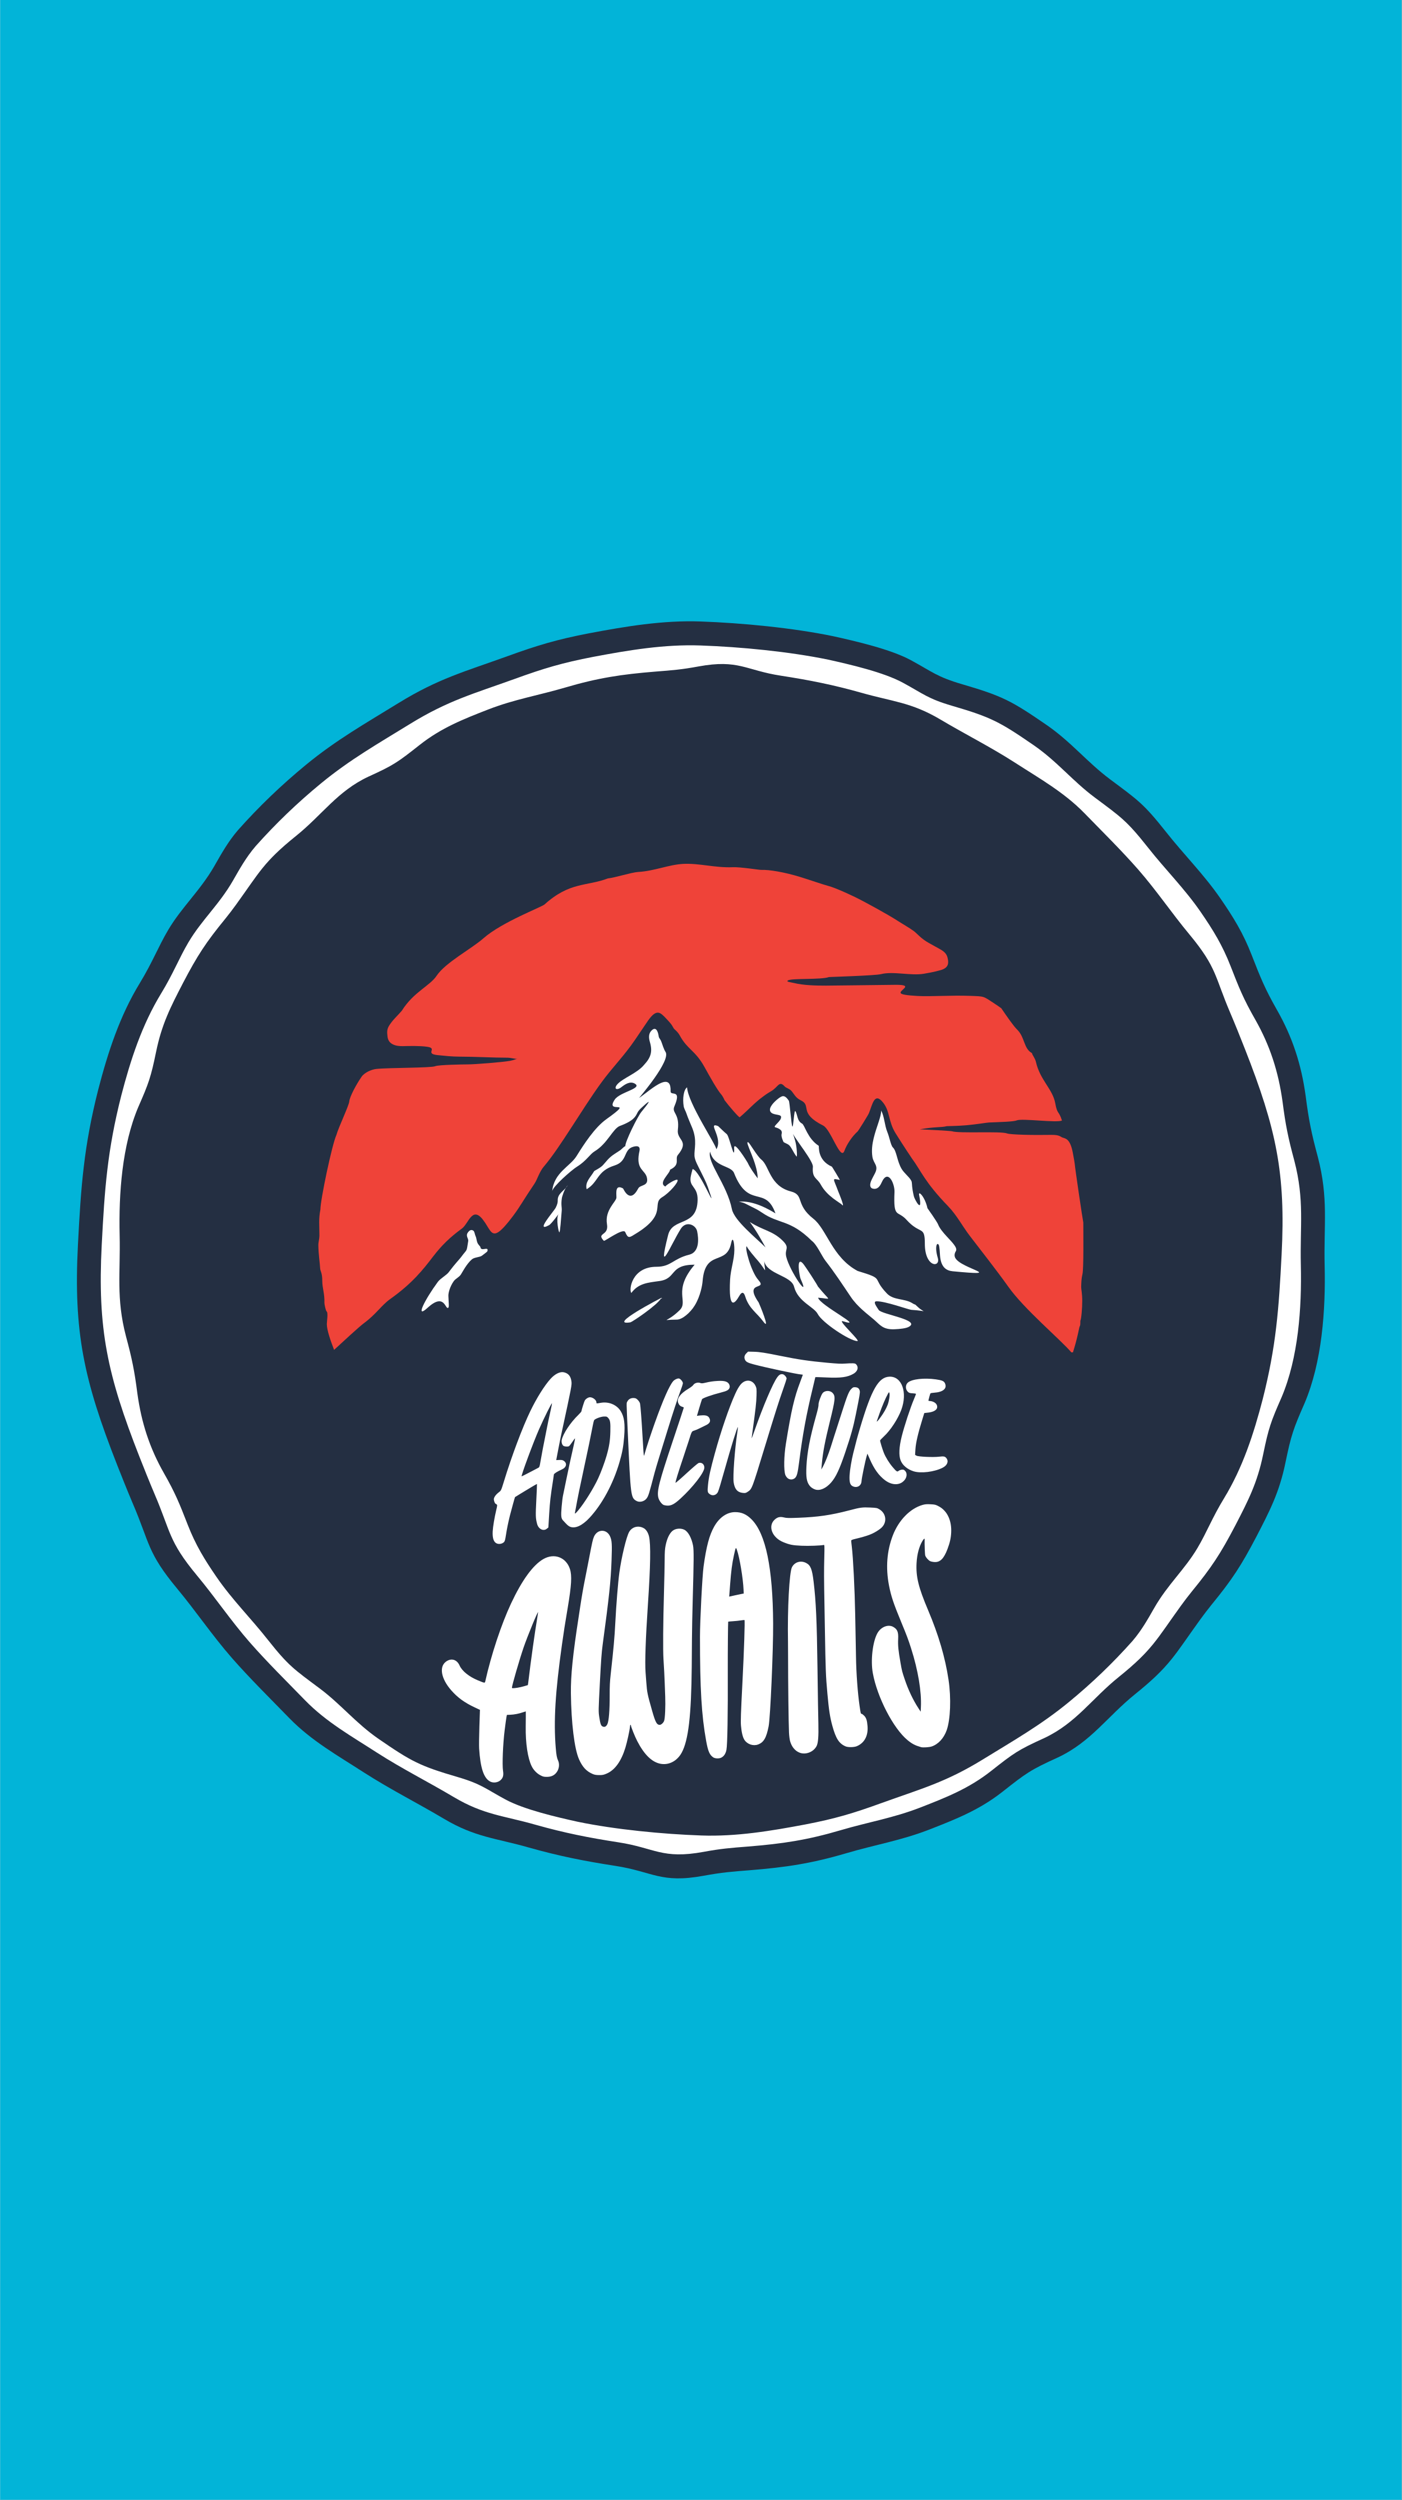 <svg xmlns="http://www.w3.org/2000/svg" xmlns:xlink="http://www.w3.org/1999/xlink" width="3137" zoomAndPan="magnify" viewBox="0 0 2352.75 4195.5" height="5593" preserveAspectRatio="xMidYMid meet" version="1.0"><rect x="0" y="0" width="2352.75" height="4195.5" fill="#333333" stroke="none"/><defs><clipPath id="971a118d42"><path d="M 0.016 0 L 2352.484 0 L 2352.484 4195 L 0.016 4195 Z M 0.016 0 " clip-rule="nonzero"/></clipPath><clipPath id="df86f5c65e"><path d="M 128.938 1042.621 L 2223.676 1042.621 L 2223.676 3152.082 L 128.938 3152.082 Z M 128.938 1042.621 " clip-rule="nonzero"/></clipPath><clipPath id="f11ac20408"><path d="M 741 2268 L 1597 2268 L 1597 2992 L 741 2992 Z M 741 2268 " clip-rule="nonzero"/></clipPath><clipPath id="00a15f424d"><path d="M 764.164 2242.543 L 1626.191 2286.516 L 1588.215 3030.957 L 726.191 2986.984 Z M 764.164 2242.543 " clip-rule="nonzero"/></clipPath><clipPath id="ef4054e7a0"><path d="M 764.164 2242.543 L 1626.191 2286.516 L 1588.215 3030.957 L 726.191 2986.984 Z M 764.164 2242.543 " clip-rule="nonzero"/></clipPath></defs><g clip-path="url(#971a118d42)"><path fill="#ffffff" d="M 0.016 0 L 2352.484 0 L 2352.484 4195 L 0.016 4195 Z M 0.016 0 " fill-opacity="1" fill-rule="nonzero"/><path fill="#02b4d8" d="M 0.016 0 L 2352.484 0 L 2352.484 4195 L 0.016 4195 Z M 0.016 0 " fill-opacity="1" fill-rule="nonzero"/></g><g clip-path="url(#df86f5c65e)"><path fill="#242f42" d="M 399.168 1393.102 C 382.375 1412.691 371.297 1432.848 359.68 1453.086 C 335.43 1495.246 305.145 1521.609 281.996 1560.688 C 265.594 1588.406 255.422 1615.371 234.469 1649.707 C 200.715 1704.996 180.949 1765.777 164.719 1828.266 C 140.34 1924.312 135.664 1990.828 130.617 2088.578 C 123.055 2235.387 140.273 2315.441 196.727 2459.102 C 205.156 2480.508 213.648 2501.719 222.613 2522.883 C 251.391 2589.832 246.625 2605.051 297 2665.684 C 329.07 2704.285 355.305 2743.582 388.949 2782.164 C 419.43 2816.887 453.031 2849.93 485.344 2883.148 C 522.438 2921.277 566.559 2945.914 610.855 2974.539 C 655.258 3003.055 699.875 3025.301 745.031 3052.156 C 797.582 3083.367 831.641 3084.359 887.938 3100.48 C 937.664 3114.535 981.207 3123.199 1032.16 3131.023 C 1096.137 3140.855 1108.422 3161.008 1180.93 3147.664 C 1211.172 3142.105 1227.855 3140.789 1258.098 3138.441 C 1318.816 3133.547 1361.711 3127.145 1420.359 3109.859 C 1468.535 3095.633 1511.32 3088.777 1558.824 3070.457 C 1604.414 3052.695 1643.793 3037.176 1682.613 3006.59 C 1722.641 2975.055 1729.43 2970.055 1775.578 2949.082 C 1830.996 2922.98 1858.176 2880.668 1905.359 2842.668 C 1964.18 2795.289 1971.188 2777.293 2013.844 2718.363 C 2020.051 2709.785 2026.238 2701.656 2032.875 2693.422 C 2067.559 2651.09 2083.055 2627.379 2108.488 2578.773 C 2131.488 2534.5 2147.266 2503.68 2157.418 2454.125 C 2166.793 2408.449 2170.805 2397.113 2189.363 2354.93 C 2218.848 2285.504 2224.863 2198.551 2223.117 2123.734 C 2221.5 2054.977 2229.754 2011.09 2211.801 1941.879 C 2200.895 1901.465 2196.52 1880.039 2191.172 1838.523 C 2183.996 1786.559 2169.297 1740.711 2143.301 1695.102 C 2122.887 1659.297 2115.367 1640.438 2100.559 1602.418 C 2086.375 1565.988 2070.207 1539.586 2048.203 1507.664 C 2020.395 1467.27 1986.406 1433.621 1956.293 1395.32 C 1918.98 1348.246 1909.582 1342.555 1863.113 1307.852 C 1824.336 1278.902 1798.234 1245.449 1756.676 1216.719 C 1697.809 1176.262 1682.828 1168.113 1614.805 1148.238 C 1572.148 1135.758 1564.41 1127.266 1528.672 1107.867 C 1494.875 1089.547 1436.461 1076.074 1398.203 1067.605 C 1330.176 1053.551 1245.293 1045.383 1175.691 1042.902 C 1112.559 1040.641 1049.945 1051.113 988.082 1062.797 C 934.539 1073.145 902.25 1082.734 851.23 1101.273 C 779.691 1127.074 735.375 1138.711 668.535 1179.859 C 613.117 1213.98 563.844 1241.852 513.191 1283.539 C 472.043 1317.422 434.602 1353.289 399.168 1393.102 " fill-opacity="1" fill-rule="evenodd"/></g><path fill="#ffffff" d="M 1105.402 1739.203 C 1105.793 1742.09 1108.121 1743.793 1109.477 1747.176 C 1111.719 1752.824 1113.68 1760.367 1116.828 1765.219 C 1126.355 1779.789 1072.75 1841.781 1072.488 1842.492 C 1081.844 1836.262 1097.793 1821.992 1109.734 1817.102 C 1122.172 1811.992 1125.793 1819.105 1125.32 1831.152 C 1124.977 1839.992 1144.719 1826.262 1131.68 1856.609 C 1126.785 1868.055 1140.883 1867.945 1137.52 1896.117 C 1135.43 1913.707 1157.629 1913.75 1137.52 1938.195 C 1132.047 1944.875 1142.52 1954.207 1124.438 1962.852 C 1124.027 1969.449 1104.023 1984.988 1116.441 1991.109 C 1119.695 1986.887 1135.73 1977.422 1137.047 1980.16 C 1138.75 1983.695 1124.047 2001.176 1111.117 2009.066 C 1092.73 2020.297 1121.375 2037.195 1066.605 2070.453 C 1056.324 2076.684 1054.211 2079.289 1049.23 2067.652 C 1046 2059.977 1014.574 2083.449 1013.344 2082.199 C 999.895 2068.188 1022.117 2074.719 1018.582 2054.266 C 1014.488 2030.383 1034.598 2016.242 1034.426 2009.477 C 1034.23 2000.66 1032.375 1987.23 1045.48 1994.277 C 1046.281 1994.711 1056.668 2021.676 1071.004 1994.363 C 1074.559 1987.531 1089.238 1991.109 1085.465 1975.762 C 1082.383 1963.176 1067.426 1962.98 1072.297 1935.414 C 1073.027 1931.359 1077.297 1920.176 1062.445 1924.441 C 1045.742 1929.27 1053.586 1948.754 1031.43 1955.738 C 1001.059 1965.309 1004.961 1983.223 984.461 1995.637 C 981.293 1983.566 990.883 1975.895 996.961 1965.461 C 997.695 1964.188 1007.652 1960.156 1012.438 1954.512 C 1024.637 1940.176 1024.316 1940.996 1040.914 1930.109 C 1042.961 1928.754 1047.441 1923.578 1049.363 1923.344 C 1048.758 1916.402 1069.621 1874.047 1076.562 1865.555 C 1085.488 1854.648 1096.996 1840.012 1079.129 1856.543 C 1075.207 1860.168 1071.715 1863.074 1069.602 1867.387 C 1066.734 1873.164 1063.719 1880.75 1040.438 1889.328 C 1028.305 1893.812 1019.66 1918.945 997.695 1932.117 C 989.938 1936.793 983.922 1948.066 968.684 1957.508 C 958.551 1963.801 927.965 1990.895 926.629 1998.805 C 929.625 1967.551 956.699 1957.355 967.41 1940.133 C 979.871 1920.086 997.91 1892.152 1017.547 1878.098 C 1068.242 1841.844 1013.992 1871.59 1031.602 1845.188 C 1040.156 1832.359 1079.387 1826.41 1065.055 1818.309 C 1057.23 1813.867 1048.867 1819.602 1042.918 1824.215 C 1034.273 1830.938 1028.797 1826.734 1037.117 1818.328 C 1046.473 1808.867 1069.473 1800.566 1080.531 1787.246 C 1092.125 1774.789 1095.359 1765.09 1090.617 1748.688 C 1088.547 1741.551 1088.094 1734.094 1093.809 1728.879 C 1101.867 1721.484 1104.648 1733.684 1105.402 1739.203 " fill-opacity="1" fill-rule="evenodd"/><path fill="#ffffff" d="M 1165.434 1939.832 C 1164.742 1927.824 1170.238 1914.418 1161.855 1893.254 C 1158.191 1884.004 1155.086 1877.883 1151.723 1867.883 C 1150.539 1864.391 1147.996 1860.531 1147.305 1856.352 C 1145.301 1843.98 1147.027 1829.086 1152.996 1824.578 C 1154.441 1851.438 1202.465 1921.875 1202.074 1928.688 C 1214.234 1909.719 1185.672 1881.98 1205.094 1889.695 C 1205.547 1889.891 1216.387 1900.84 1219.492 1903.016 C 1223.91 1906.121 1233.113 1951.969 1232.016 1926.359 C 1231.434 1912.887 1254.195 1950.09 1254.625 1951.02 C 1258.828 1960.094 1265.555 1969.32 1271.523 1977.359 C 1271.523 1951.191 1247.75 1912.543 1255.918 1917.07 C 1258.27 1918.363 1270.492 1940.156 1277.754 1945.977 C 1291.27 1956.84 1291.441 1990.117 1327.309 1999.387 C 1350.414 2005.359 1334.078 2020.879 1365.027 2045.191 C 1387.359 2062.734 1396.52 2109.918 1439.242 2132.766 C 1486.34 2147.059 1461.656 2142.555 1488.301 2170.465 C 1499.766 2182.473 1517.699 2178.504 1531.105 2186.891 C 1538.156 2191.309 1532.574 2185.898 1540.504 2193.355 C 1551.434 2203.66 1558.289 2199.93 1529.426 2198.035 C 1524.77 2197.734 1485.238 2183.203 1470.82 2183.723 C 1464.137 2183.961 1471.703 2193.551 1474.656 2198.27 C 1479.332 2205.688 1546.777 2215.148 1524.855 2226.723 C 1520.48 2229.031 1510.977 2230.281 1500.758 2230.645 C 1481.465 2231.336 1476.723 2223.016 1466.746 2214.48 C 1455.172 2204.566 1439.156 2193.164 1427.602 2176.004 C 1413.312 2154.816 1401.152 2136.109 1385.418 2115.891 C 1378.758 2107.312 1371.062 2088.688 1362.398 2082.285 C 1325.477 2045.859 1307.738 2054.824 1278.637 2034.824 C 1278.402 2034.652 1271.699 2029.953 1263.637 2026.246 C 1253.289 2021.461 1249.883 2018.055 1239.797 2016.609 C 1264.09 2013.871 1291.398 2030.039 1301.379 2036.18 C 1284.133 1988.18 1256.199 2030.125 1231.801 1968.348 C 1226.711 1955.504 1198.109 1958.93 1191.645 1932.59 C 1186.297 1950.719 1219.75 1987.016 1228.285 2029.176 C 1232.145 2048.23 1268.895 2077.438 1284.695 2093.258 C 1275.855 2077.5 1269.672 2066.055 1258.289 2050.602 C 1280.426 2064.762 1295.73 2065.129 1312.434 2080.973 C 1326.727 2094.57 1316.336 2095.434 1319.355 2108.582 C 1325.066 2133.199 1360.719 2184.066 1343.496 2145.914 C 1341.965 2142.531 1335.648 2107.914 1347.008 2119.703 C 1350.586 2123.434 1372.445 2156.996 1373.348 2160.336 L 1372.508 2158.695 C 1393.633 2185.188 1397.016 2179.41 1372.938 2177.645 C 1375.547 2190.254 1453.918 2229.461 1414.582 2217.152 C 1403.805 2213.789 1444.566 2250.453 1438.875 2250.453 C 1426.352 2250.453 1379.859 2219.676 1372.293 2204.996 C 1365.977 2192.773 1339.098 2184.629 1332.547 2159.129 C 1327.719 2140.332 1287.043 2138.48 1282.43 2116.172 C 1284.027 2139.512 1287.711 2133.781 1271.246 2114.855 C 1268.336 2111.535 1254.367 2095.391 1253.312 2091.598 C 1248.805 2090.777 1260.102 2133.91 1272.625 2147.941 C 1288.898 2166.176 1247.383 2148.156 1273.141 2185.684 C 1273.789 2186.633 1294.414 2235.949 1280.75 2217.453 C 1269.91 2202.797 1256.867 2195.812 1250.594 2175.598 C 1248.137 2167.664 1244.734 2167.426 1240.551 2174.777 C 1233.008 2188.074 1222.445 2199.09 1225.184 2147.383 C 1226.086 2130.352 1232.211 2114.016 1232.359 2097.785 C 1232.469 2083.969 1229.492 2073.426 1226.949 2086.102 C 1219.148 2125.051 1183.367 2095.219 1179.035 2150.117 C 1178.582 2155.98 1175.648 2174.625 1165.906 2190.621 C 1158.234 2203.207 1144.676 2214.438 1135.859 2214.438 C 1106.934 2214.438 1118.488 2220.449 1140.602 2198.551 C 1155.992 2183.336 1127.973 2166.477 1165.715 2122.25 C 1122.605 2122.25 1136.098 2145.594 1106.676 2149.688 C 1086.93 2152.426 1071.477 2153.48 1059.473 2169.668 C 1054.902 2164.926 1060.074 2125.762 1101.609 2125.762 C 1126.461 2125.762 1128.875 2112.418 1156.617 2105.48 C 1174.098 2101.102 1172.504 2078.645 1169.895 2066.207 C 1167.59 2055.129 1151.164 2048.188 1142.457 2062.066 C 1125.816 2088.578 1102.449 2146.562 1121.227 2072.348 C 1128.918 2042.023 1169.723 2059.848 1170.672 2013.723 C 1171.168 1989.859 1155.066 1992.77 1159.461 1972.809 C 1160.152 1969.598 1161.078 1965.934 1162.242 1961.773 C 1174.852 1963.562 1206.883 2046.27 1188.172 1992.855 C 1184.293 1981.82 1180.047 1974.535 1175.715 1965.418 C 1172.156 1957.961 1165.887 1947.461 1165.434 1939.832 " fill-opacity="1" fill-rule="evenodd"/><path fill="#ffffff" d="M 1478.75 1863.484 C 1484.398 1874.219 1484.312 1887.992 1489.184 1899.871 C 1490.758 1903.727 1491.984 1908.039 1493.105 1912.047 C 1494.789 1918.082 1496.297 1923.449 1498.496 1925.562 C 1504.875 1931.664 1505.414 1948.883 1513.215 1961.73 C 1518.023 1969.664 1528.777 1977.293 1530.07 1983.523 C 1530.891 1987.488 1529.879 1991.262 1533.629 2007.449 C 1534.879 2012.859 1549.406 2039.348 1542.488 2005.402 C 1540.742 1996.801 1552.426 2008.59 1556.453 2027.43 C 1556.5 2027.559 1572.383 2049.762 1574.324 2054.719 C 1576.996 2061.527 1582.969 2068.469 1588.918 2074.938 C 1598.227 2085.066 1607.52 2094.055 1604.113 2099.574 C 1601.504 2103.797 1601.418 2107.762 1603.25 2111.082 C 1613.359 2129.469 1690.504 2142.102 1598.508 2133.262 C 1587.926 2132.227 1579.152 2126.363 1577.621 2107.527 C 1577.34 2104.012 1576.844 2091.641 1575.465 2089.117 C 1572.469 2083.602 1568.246 2092.246 1573.805 2110.91 C 1578.785 2127.637 1552.078 2127.164 1552.078 2087.137 C 1552.078 2055.797 1544.645 2072.758 1521.344 2046.98 C 1506.211 2030.211 1499.184 2045.816 1501.145 2000.207 C 1501.707 1986.672 1490.238 1960.199 1479.461 1984.492 C 1476.703 1990.723 1472.477 1996.648 1464.48 1994.559 C 1460.344 1993.48 1458.445 1988.676 1462.93 1979.426 C 1464.418 1976.324 1466.25 1972.875 1468.082 1969.449 C 1475.324 1955.781 1465.859 1953.133 1464.051 1941.148 C 1462.434 1930.562 1463.75 1920 1466.184 1910.043 C 1471.098 1890.039 1479.074 1873.68 1478.75 1863.484 " fill-opacity="1" fill-rule="evenodd"/><path fill="#ffffff" d="M 1304.223 1845.012 C 1308.836 1841.176 1311.875 1839.496 1314.031 1839.453 C 1317.5 1839.367 1320.434 1842.211 1323.75 1847.02 C 1325.281 1849.215 1327.867 1887.41 1329.656 1890.344 C 1331.469 1893.359 1332.523 1861.094 1334.832 1864.672 C 1338.539 1870.449 1337.418 1880.902 1345.867 1885.406 C 1350.695 1887.973 1354.875 1910.367 1373.887 1922.719 C 1374.902 1923.363 1370.914 1946.688 1396.066 1957.766 C 1396.5 1957.961 1408.828 1978.586 1409.453 1980.098 C 1395.27 1977.055 1398.461 1976.883 1406.824 1999.559 C 1406.887 1999.754 1418.785 2028.164 1413.18 2021.867 C 1409.648 2017.883 1388.438 2008.074 1377.402 1987.855 C 1371.105 1976.281 1362.508 1977.637 1364.168 1958.066 C 1364.941 1948.797 1337.289 1915.172 1330.949 1903.059 C 1330.152 1901.531 1334.031 1910.906 1335.734 1920.066 C 1337.785 1931.016 1337.762 1942.117 1336.684 1940.738 C 1331.059 1933.41 1328.797 1926.273 1324.613 1922.094 C 1321.293 1918.75 1315.52 1917.934 1314.57 1915.754 C 1308.34 1901.422 1313.816 1903.988 1311.336 1897.629 C 1309.137 1894.652 1305.344 1892.906 1301.164 1891.785 C 1295.754 1890.344 1311.918 1881.203 1310.754 1873.961 C 1309.977 1869.176 1296.594 1871.977 1292.887 1865.383 C 1289.18 1858.785 1299.395 1849.043 1304.223 1845.012 " fill-opacity="1" fill-rule="evenodd"/><path fill="#ffffff" d="M 785.102 2068.254 C 780.836 2074.246 786.375 2078.191 785.684 2082.543 C 782.473 2102.547 784.5 2094.746 773.895 2109.273 C 770.598 2113.777 764.734 2119.145 752.75 2135.094 C 749.105 2139.945 738.891 2145.398 734.75 2151.023 C 713.152 2180.359 695.652 2214.523 717.336 2194.691 C 746.219 2168.289 746.992 2198.164 752.082 2194.586 C 753.805 2193.379 752.879 2187.148 752.359 2174.648 C 752.145 2169.539 755.078 2158.848 761.262 2150.074 C 764.539 2145.441 770.402 2143.438 773.527 2138.457 C 775.703 2135.031 783.164 2120.609 791.871 2113.262 C 796.355 2109.488 805.148 2110.027 808.984 2106.965 C 817.801 2099.98 817.93 2100.824 818.188 2097.871 C 818.684 2091.898 807.109 2100.477 806.141 2092.848 C 805.969 2091.531 802.93 2089.355 801.16 2085.562 C 799.715 2082.457 799.652 2077.934 798.102 2074.613 C 796.398 2070.906 796.504 2066.809 794.242 2065.191 C 791.504 2063.23 788.398 2063.598 785.102 2068.254 " fill-opacity="1" fill-rule="evenodd"/><path fill="#ffffff" d="M 952.777 1988.953 C 946.676 1998.914 935.426 2002.426 935.898 2014.777 C 936.008 2017.602 935.23 2021.371 932.449 2026.719 C 929.172 2032.992 896.906 2069.246 921.371 2055.926 C 925.66 2053.574 938.895 2034.867 937.082 2037.734 C 932.75 2044.566 937.43 2069.547 938.785 2067.867 C 940.078 2066.207 941.395 2046.461 942.602 2031.762 C 943.098 2025.555 941.027 2022.105 942.926 2010.012 C 942.988 2009.711 946.395 1995.57 952.777 1988.953 " fill-opacity="1" fill-rule="evenodd"/><path fill="#ffffff" d="M 1109.543 2178.012 C 1109.543 2178.012 1017.633 2225.41 1057.703 2219.027 C 1061.043 2218.512 1101.762 2190.793 1108.809 2179.562 C 1109.305 2178.766 1109.867 2179.238 1111.289 2178.117 L 1109.543 2178.012 " fill-opacity="1" fill-rule="evenodd"/><path fill="#ffffff" d="M 428.828 1419.977 C 412.684 1438.84 402.012 1458.215 390.848 1477.68 C 367.523 1518.246 338.406 1543.594 316.141 1581.184 C 300.359 1607.828 290.574 1633.758 270.422 1666.801 C 237.961 1719.977 218.949 1778.43 203.324 1838.523 C 179.895 1930.91 175.387 1994.883 170.539 2088.902 C 163.254 2230.129 179.848 2307.121 234.125 2445.285 C 242.23 2465.871 250.398 2486.262 259.02 2506.633 C 286.719 2571.035 282.125 2585.672 330.559 2643.977 C 361.426 2681.117 386.645 2718.902 419.02 2756.02 C 448.332 2789.406 480.645 2821.199 511.727 2853.145 C 547.398 2889.809 589.84 2913.516 632.43 2941.062 C 675.152 2968.48 718.066 2989.887 761.5 3015.707 C 812.047 3045.734 844.785 3046.68 898.953 3062.18 C 946.762 3075.715 988.664 3084.035 1037.656 3091.559 C 1099.219 3101.02 1111.008 3120.398 1180.758 3107.574 C 1209.836 3102.227 1225.871 3100.957 1254.973 3098.691 C 1313.363 3093.992 1354.641 3087.828 1411.027 3071.188 C 1457.391 3057.523 1498.539 3050.93 1544.211 3033.297 C 1588.074 3016.227 1625.945 3001.289 1663.281 2971.887 C 1701.777 2941.539 1708.309 2936.73 1752.711 2916.555 C 1805.992 2891.469 1832.137 2850.75 1877.512 2814.215 C 1934.113 2768.648 1940.84 2751.34 1981.855 2694.652 C 1987.828 2686.398 1993.797 2678.594 2000.18 2670.684 C 2033.523 2629.945 2048.438 2607.141 2072.902 2560.41 C 2095.02 2517.797 2110.191 2488.16 2119.957 2440.5 C 2128.965 2396.574 2132.824 2385.668 2150.695 2345.102 C 2179.059 2278.305 2184.812 2194.672 2183.156 2122.742 C 2181.602 2056.594 2189.535 2014.391 2172.25 1947.809 C 2161.773 1908.922 2157.57 1888.34 2152.418 1848.418 C 2145.52 1798.434 2131.379 1754.312 2106.379 1710.449 C 2086.742 1676.004 2079.5 1657.875 2065.273 1621.32 C 2051.629 1586.273 2036.066 1560.879 2014.922 1530.188 C 1988.172 1491.324 1955.473 1458.969 1926.527 1422.133 C 1890.637 1376.824 1881.605 1371.371 1836.902 1337.984 C 1799.59 1310.137 1774.5 1277.953 1734.539 1250.344 C 1677.914 1211.414 1663.496 1203.59 1598.055 1184.473 C 1557.016 1172.469 1549.602 1164.297 1515.223 1145.652 C 1482.715 1128.02 1426.523 1115.066 1389.73 1106.918 C 1324.312 1093.406 1242.664 1085.539 1175.715 1083.168 C 1114.996 1080.988 1054.75 1091.055 995.281 1102.309 C 943.766 1112.242 912.707 1121.469 863.648 1139.293 C 794.844 1164.125 752.211 1175.312 687.914 1214.887 C 634.629 1247.715 587.23 1274.527 538.52 1314.621 C 498.922 1347.188 462.926 1381.695 428.828 1419.977 Z M 1900.594 2753.734 C 1916.246 2735.453 1926.57 2716.68 1937.41 2697.82 C 1960 2658.504 1988.215 2633.934 2009.793 2597.504 C 2025.117 2571.684 2034.559 2546.551 2054.105 2514.562 C 2085.578 2463.027 2103.984 2406.359 2119.137 2348.141 C 2141.836 2258.625 2146.211 2196.613 2150.887 2105.5 C 2157.957 1968.648 2141.879 1894.051 2089.285 1760.176 C 2081.438 1740.215 2073.527 1720.449 2065.145 1700.707 C 2038.328 1638.328 2042.77 1624.145 1995.824 1567.629 C 1965.926 1531.633 1941.484 1495.008 1910.121 1459.059 C 1881.715 1426.703 1850.395 1395.902 1820.285 1364.93 C 1785.711 1329.406 1744.582 1306.43 1703.305 1279.766 C 1661.922 1253.188 1620.344 1232.434 1578.227 1207.406 C 1529.273 1178.328 1497.523 1177.402 1445.039 1162.379 C 1398.695 1149.273 1358.109 1141.211 1310.625 1133.906 C 1250.984 1124.746 1239.559 1105.973 1171.965 1118.406 C 1143.793 1123.582 1128.23 1124.809 1100.035 1126.988 C 1043.457 1131.555 1003.492 1137.527 948.809 1153.648 C 903.91 1166.883 864.035 1173.285 819.762 1190.355 C 777.258 1206.91 740.551 1221.375 704.379 1249.891 C 667.07 1279.293 660.754 1283.945 617.73 1303.496 C 566.086 1327.812 540.738 1367.254 496.789 1402.668 C 441.934 1446.836 435.422 1463.605 395.676 1518.527 C 389.879 1526.523 384.102 1534.09 377.914 1541.762 C 345.582 1581.227 331.164 1603.32 307.453 1648.609 C 286.008 1689.906 271.305 1718.637 261.844 1764.809 C 253.113 1807.379 249.363 1817.941 232.078 1857.258 C 204.574 1921.965 198.988 2003.008 200.605 2072.738 C 202.117 2136.84 194.422 2177.73 211.168 2242.223 C 221.32 2279.898 225.414 2299.859 230.395 2338.547 C 237.055 2387.004 250.785 2429.746 275.012 2472.23 C 294.047 2505.617 301.051 2523.184 314.848 2558.621 C 328.059 2592.57 343.125 2617.184 363.625 2646.93 C 389.555 2684.586 421.238 2715.949 449.281 2751.641 C 484.07 2795.551 492.82 2800.828 536.148 2833.184 C 572.293 2860.148 596.609 2891.336 635.34 2918.109 C 690.219 2955.828 704.164 2963.395 767.578 2981.93 C 807.348 2993.57 814.547 3001.48 847.871 3019.543 C 879.359 3036.637 933.809 3049.203 969.457 3057.094 C 1032.871 3070.199 1111.977 3077.805 1176.836 3080.113 C 1235.68 3082.203 1294.051 3072.461 1351.707 3061.555 C 1401.605 3051.941 1431.719 3042.973 1479.27 3025.707 C 1545.938 3001.676 1587.234 2990.812 1649.527 2952.465 C 1701.195 2920.672 1747.105 2894.68 1794.309 2855.836 C 1832.699 2824.238 1867.574 2790.828 1900.594 2753.734 " fill-opacity="1" fill-rule="evenodd"/><path fill="#ef4339" d="M 1813.148 2216.117 C 1814.594 2214.266 1816.34 2195.426 1816.273 2182.797 C 1816.23 2169.883 1814.379 2163.137 1814.484 2159.496 C 1814.723 2152.488 1814.809 2145.527 1816.617 2138.176 C 1818.859 2128.996 1818.062 2066.617 1818.062 2051.57 C 1817.199 2048.555 1803.73 1957.508 1803.73 1953.605 C 1803.73 1952.551 1802.309 1944.035 1800.41 1934.25 C 1796.121 1911.918 1789.051 1910.668 1783.598 1909.074 C 1779.395 1907.844 1779.027 1904.137 1763.594 1904.438 C 1735.164 1904.977 1695.719 1904.223 1689.793 1901.938 C 1679.488 1897.953 1609.027 1902.305 1597.473 1898.34 C 1595.535 1897.691 1552.789 1895.43 1543.672 1895.105 C 1568.137 1890.621 1580.379 1892.176 1588.766 1889.824 C 1589.391 1889.652 1605.988 1889.676 1621.656 1888.293 C 1639.051 1886.766 1655.863 1883.812 1659.723 1883.66 C 1679.016 1882.84 1701.086 1882.391 1706.453 1880.082 C 1715.012 1876.398 1774.414 1884.629 1782.195 1880.297 C 1776.852 1863.141 1774.438 1870.812 1770.988 1851.438 C 1766.762 1827.684 1745.426 1812.465 1738.59 1782.16 C 1737.039 1775.305 1732.145 1770.305 1731.973 1767.309 C 1717.793 1759.742 1720.117 1740.645 1707.121 1727.863 C 1700.699 1721.547 1691.105 1707.516 1680.328 1691.891 C 1676.73 1689.324 1672.852 1686.629 1668.863 1684.023 C 1649.465 1671.262 1652.523 1672.082 1628.297 1671.152 C 1595.77 1669.926 1562.273 1672.578 1539.773 1671.328 C 1521.387 1670.312 1513.863 1668.824 1511.965 1667.059 C 1506.684 1662.23 1536.668 1652.25 1502.395 1652.617 C 1466.422 1653.004 1395.637 1653.977 1386.086 1653.977 C 1368.996 1653.977 1348.41 1653.523 1332.395 1649.578 C 1326.746 1648.176 1318.449 1647.637 1322.395 1645.203 C 1328.688 1641.301 1378.113 1644.363 1391.176 1639.578 C 1391.496 1639.469 1468.812 1637.164 1478.297 1634.727 C 1499.012 1629.445 1528.715 1637.789 1550.508 1634.016 C 1555.012 1633.238 1567.598 1631.172 1578.68 1627.957 C 1591.824 1624.164 1592 1616.449 1590.77 1609.809 C 1589.629 1603.73 1588.012 1598.754 1578.375 1593.277 C 1571.801 1589.547 1565.141 1585.863 1558.848 1582.414 C 1545.398 1575 1539.34 1566.68 1533.371 1562.281 C 1526.645 1557.301 1513.625 1549.867 1506.34 1545.125 C 1491.102 1535.188 1450.082 1512.664 1435.039 1505.422 C 1420.812 1498.566 1401.543 1489.816 1390.184 1486.711 C 1378.348 1483.477 1360.461 1477.035 1342.074 1471.406 C 1317.266 1463.82 1291.141 1459.188 1277.367 1459.746 C 1274.004 1459.875 1242.578 1454.703 1229.84 1455.262 C 1200.375 1456.512 1173.148 1448.344 1146.766 1449.68 C 1122.086 1450.93 1098.246 1461.688 1070.895 1463.238 C 1059.988 1463.863 1031.836 1472.875 1020.004 1474.102 C 984.332 1487.617 956.203 1479.469 913.762 1517.75 C 908.633 1522.363 842.113 1547.258 811.055 1574.676 C 791.16 1592.242 747.402 1615.219 732.617 1637.441 C 721.215 1654.559 694.035 1664.516 674.16 1696.156 C 673.688 1696.91 668.75 1702.129 662.219 1709.113 C 658.988 1712.602 655.883 1716.527 653.168 1720.707 C 648.617 1727.672 649.59 1733.016 650.172 1739.203 C 651.508 1753.449 665.52 1755.754 676.188 1755.52 C 686.402 1755.281 704.059 1754.766 716.797 1756.574 C 735.375 1759.227 711.664 1768.301 734.535 1770.605 C 746.477 1771.812 758.676 1773.129 770.445 1773.129 C 796.762 1773.129 826.359 1774.938 852.461 1774.938 C 856.254 1774.938 863.539 1776.945 868.453 1776.945 C 865.977 1776.812 862.938 1778.863 855.695 1780.199 C 843.559 1782.441 797.043 1786.148 784.586 1786.148 C 777.043 1786.148 735.59 1786.816 730.375 1789.164 C 723.562 1792.227 651.852 1791.559 631.332 1793.801 C 623.293 1794.684 611.543 1799.855 606.715 1806.82 C 597.965 1819.43 586.629 1840.402 586.023 1848.355 C 585.508 1855.164 567.379 1893.188 564.469 1904.504 C 557.035 1920.496 537.57 2013.527 537.57 2029.586 C 534.359 2045.621 535.93 2056.699 535.91 2073.73 C 535.91 2078.559 534.055 2084.637 534.121 2089.637 C 534.316 2105.156 536.707 2119.574 537.137 2128.5 C 537.375 2133.391 540.715 2135.547 540.715 2149.535 C 540.715 2161.672 544.812 2170.898 544.293 2186.18 C 544.23 2188.594 546.387 2198.832 547.895 2200.641 C 550.953 2202.344 548.348 2217.586 548.348 2221.918 C 548.348 2232.133 554.836 2250.434 560.547 2265.219 C 574.559 2252.418 601.586 2227.113 611.18 2220 C 631.633 2204.801 639.867 2190.469 654.934 2179.758 C 692.438 2153.113 710.523 2129.707 726.668 2108.625 C 741.195 2089.656 755.207 2076.121 775.121 2061.594 C 786.203 2053.512 792.238 2023.68 810.172 2046.527 C 820.969 2060.258 823.598 2074.547 834.895 2068.383 C 840.758 2065.191 848.969 2056.441 861.859 2039.219 C 872.895 2024.5 878.82 2012.879 896.711 1986.582 C 901.539 1979.492 905.098 1966.43 912.445 1957.785 C 940.035 1925.434 975.43 1863.227 1008.086 1818.07 C 1027.504 1791.168 1046.539 1773.062 1065.871 1744.59 C 1076.691 1728.684 1087.555 1712.602 1087.555 1712.582 C 1101.934 1692.344 1107.902 1698.699 1117.754 1709.047 C 1129.352 1721.203 1127.93 1721.723 1130.707 1725.836 C 1132.195 1728.035 1136.875 1730.535 1140.969 1738.039 C 1153.688 1761.297 1166.641 1762.504 1182.051 1790.242 C 1191.449 1807.141 1203.133 1828.418 1211 1837.426 C 1212.207 1838.805 1215.484 1844.605 1215.762 1846.047 C 1223.672 1856.633 1240.336 1875.707 1241.305 1874.887 C 1255.23 1863.184 1265.855 1850.789 1280.105 1840.445 C 1284.457 1837.273 1285.879 1835.98 1294.242 1831.047 C 1306.055 1824.105 1307.434 1812.723 1316.746 1823.094 C 1319.246 1825.852 1324.098 1826.41 1328.02 1830.508 C 1331.898 1834.582 1334.895 1842.191 1343.559 1846.285 C 1363.176 1855.512 1338.949 1867.367 1381.41 1888.789 C 1394.516 1895.387 1410.594 1948.883 1417.062 1931.23 C 1421.156 1920 1430.445 1906.445 1439.434 1898.512 C 1440.469 1897.605 1456.852 1871.395 1458.254 1867.945 C 1464.113 1853.547 1467.52 1831.367 1482.438 1850.789 C 1493.84 1865.641 1490.586 1881.766 1502.957 1901.703 C 1513.367 1918.473 1529.578 1942.957 1530.523 1944.207 C 1545.59 1964.383 1551.152 1982.812 1591.137 2024.152 C 1605.816 2039.348 1615.211 2057.758 1627.285 2073.555 C 1647.094 2099.465 1671.688 2130.547 1692.832 2160.141 C 1719.473 2197.43 1779.285 2247.523 1798.039 2269.422 L 1800.625 2269.422 C 1803.645 2259.98 1806.465 2249.766 1809.012 2238.621 C 1809.766 2235.344 1810.496 2231.961 1811.188 2228.512 C 1812.266 2223.273 1813.148 2227.133 1813.148 2216.117 " fill-opacity="1" fill-rule="evenodd"/><g clip-path="url(#f11ac20408)"><g clip-path="url(#00a15f424d)"><g clip-path="url(#ef4054e7a0)"><path fill="#ffffff" d="M 822.738 2989.703 C 811.852 2984.293 806.062 2967.121 803.984 2934.078 C 803.699 2929.582 803.895 2913.164 804.41 2897.598 L 805.352 2869.293 L 796.867 2865.32 C 779.387 2857.141 767.875 2848.762 757.02 2836.332 C 740.344 2817.238 736.59 2797.453 747.98 2788.668 C 756.793 2781.871 766.578 2784.508 771.184 2794.922 C 775.246 2804.102 787.023 2813.629 801.883 2819.754 C 813.785 2824.66 813.578 2824.637 814.375 2821.078 C 824.277 2776.75 841.312 2725.391 857.664 2690.566 C 875.961 2651.598 894.391 2626.277 911.727 2616.285 C 930.047 2605.727 950.02 2613.23 956.422 2633.078 C 959.961 2644.043 959.035 2660.066 952.676 2697.941 C 947.535 2728.562 946.359 2736.082 943.078 2759.355 C 931.77 2839.551 928.828 2888.312 932.598 2933.297 C 933.621 2945.512 934.426 2949.824 936.559 2954.508 C 939.141 2960.172 938.301 2967.965 934.527 2973.426 C 930.598 2979.117 925.285 2981.746 917.738 2981.742 C 912.434 2981.742 911.195 2981.438 906.57 2978.973 C 900.562 2975.781 895.066 2969.973 892.012 2963.578 C 885.477 2949.922 881.777 2925.062 882.176 2897.457 C 882.32 2887.465 882.387 2872.59 882.297 2871.883 C 882.285 2871.801 880.125 2872.48 877.496 2873.398 C 870.793 2875.73 862.996 2877.246 856.301 2877.52 L 850.578 2877.75 L 849.855 2881.383 C 849.457 2883.379 848.082 2893.398 846.797 2903.648 C 843.934 2926.457 842.523 2961.695 844.082 2971.504 C 845.285 2979.117 844.199 2983.316 840.012 2987.207 C 835.605 2991.309 828.137 2992.391 822.738 2989.703 Z M 868.227 2832.184 C 871.488 2831.68 876.723 2830.477 879.863 2829.516 C 883.008 2828.551 885.66 2827.766 885.758 2827.773 C 885.859 2827.777 886.379 2824.043 886.914 2819.477 C 890.512 2788.785 897.559 2738.516 901.754 2713.629 C 902.391 2709.848 902.926 2706.207 902.941 2705.535 C 903.031 2702.062 885.012 2745.879 878.477 2765.031 C 871.516 2785.43 859.246 2827.727 859.023 2832.105 C 858.969 2833.238 861.277 2833.258 868.227 2832.184 Z M 994.441 2976.867 C 983.984 2972.367 977.387 2965.23 971.598 2952.152 C 963.906 2934.766 958.602 2891.652 958.012 2841.664 C 957.656 2811.602 961.16 2777.184 971.137 2712.684 C 971.828 2708.234 972.906 2701.137 973.539 2696.906 C 976.195 2679.137 978.684 2664.816 981.746 2649.629 C 983.539 2640.75 986.492 2625.676 988.312 2616.125 C 993.672 2588 994.703 2583.418 996.719 2578.77 C 1002.363 2565.742 1018.012 2565.398 1023.727 2578.172 C 1026.867 2585.188 1027.227 2591.035 1026.227 2618.879 C 1024.996 2653.125 1022.18 2679.785 1011.312 2759.984 C 1009.527 2773.184 1008.566 2786.316 1006.617 2824.156 C 1004.223 2870.719 1004.199 2871.926 1005.578 2881.129 C 1007.289 2892.531 1008.359 2895.707 1010.93 2897.039 C 1014.336 2898.805 1017.039 2897.629 1019.156 2893.457 C 1021.719 2888.402 1023.172 2870.391 1023.098 2844.543 C 1023.059 2829.66 1023.43 2821.91 1024.766 2809.977 C 1029.641 2766.332 1031.262 2748.219 1032.547 2723.035 C 1034.082 2692.91 1037.145 2655.055 1039.336 2639.113 C 1042.949 2612.812 1051.125 2578.777 1055.773 2570.715 C 1060.828 2561.945 1071.469 2559.324 1080.625 2564.602 C 1084.375 2566.762 1087.758 2572.227 1089.156 2578.391 C 1092.234 2591.961 1091.645 2627.312 1087.242 2692.922 C 1083.461 2749.234 1082.059 2789.547 1083.305 2806.051 C 1083.727 2811.68 1084.305 2819.414 1084.586 2823.242 C 1085.816 2840.043 1086.445 2843.121 1094.254 2870.559 C 1099.785 2889.988 1102.027 2894.246 1106.848 2894.492 C 1109.375 2894.621 1113.273 2891.164 1114.504 2887.703 C 1116.051 2883.367 1116.938 2863.227 1116.305 2846.871 C 1116.016 2839.457 1115.633 2829.168 1115.449 2824 C 1115.016 2811.918 1114.488 2801.625 1113.414 2784.352 C 1112.422 2768.406 1112.75 2725.23 1114.27 2671.062 C 1114.848 2650.465 1115.348 2626.262 1115.383 2617.277 C 1115.434 2604.18 1115.754 2599.414 1117.004 2593.246 C 1119.316 2581.836 1123.422 2573.199 1128.582 2568.898 C 1133.492 2564.809 1142.512 2564.004 1148.539 2567.117 C 1154.895 2570.406 1160.504 2580.672 1163.035 2593.648 C 1164.473 2601.012 1164.352 2618.859 1162.422 2686.566 C 1161.832 2707.164 1161.277 2736.121 1161.18 2750.914 C 1161.086 2765.707 1160.93 2786.43 1160.832 2796.961 C 1160.082 2878.73 1155.242 2920.281 1144.07 2940.965 C 1136.371 2955.211 1122.461 2962.504 1108.242 2959.75 C 1093.941 2956.98 1081.129 2944.461 1069.387 2921.781 C 1065.316 2913.926 1058.742 2897.574 1058.82 2895.508 C 1058.84 2894.949 1058.492 2894.473 1058.047 2894.449 C 1057.598 2894.426 1057.145 2896.148 1057.035 2898.27 C 1056.797 2902.949 1052.211 2923.871 1049.48 2932.738 C 1042.461 2955.574 1031.902 2970.246 1018.254 2976.148 C 1012.938 2978.445 1011.113 2978.816 1005.387 2978.762 C 1000.227 2978.715 997.746 2978.285 994.441 2976.867 Z M 1196.727 2948.918 C 1190.758 2944.777 1188.129 2938.617 1185.055 2921.602 C 1177.273 2878.492 1174.652 2834.363 1174.66 2746.707 C 1174.664 2720.043 1178.523 2644.52 1180.684 2628.793 C 1185.34 2594.914 1190.312 2576.238 1198.566 2561.625 C 1207.121 2546.477 1219.777 2537.656 1233.219 2537.477 C 1244.363 2537.332 1252.922 2541.109 1261.598 2550.008 C 1285.141 2574.141 1296.898 2631.227 1297.457 2724.027 C 1297.723 2768.68 1292.75 2882.418 1289.895 2896.898 C 1286.066 2916.324 1281.664 2923.891 1272.141 2927.426 C 1264.023 2930.434 1254.062 2927.07 1249.27 2919.699 C 1246.441 2915.34 1244.441 2907.125 1243.488 2895.926 C 1242.836 2888.266 1243.25 2875.879 1245.914 2823.484 C 1248.652 2769.465 1250.293 2719.602 1249.359 2718.562 C 1249.211 2718.398 1246.434 2718.684 1243.18 2719.195 C 1239.93 2719.711 1233.898 2720.34 1229.781 2720.59 C 1225.66 2720.848 1222.176 2721.16 1222.035 2721.285 C 1221.691 2721.598 1221.23 2773.996 1221.336 2801.262 C 1221.621 2877.113 1220.766 2927.887 1219.059 2936.453 C 1217.762 2942.961 1214.703 2947.48 1210.156 2949.609 C 1206.316 2951.406 1199.836 2951.07 1196.723 2948.906 L 1196.723 2948.918 Z M 1245.688 2674.523 L 1248.059 2674.133 L 1247.812 2667.93 C 1247.066 2649.016 1241.172 2613.5 1236.695 2600.965 C 1234.836 2595.758 1234.652 2596.09 1231.629 2609.898 C 1228.543 2624.039 1226.934 2636.367 1225.207 2659.289 L 1223.695 2679.281 L 1233.508 2677.094 C 1238.902 2675.891 1244.383 2674.734 1245.688 2674.523 Z M 1341.98 2941.199 C 1334.246 2938.234 1328.473 2931.215 1325.832 2921.562 C 1325.086 2918.832 1324.293 2912.371 1324.066 2907.203 C 1323.309 2889.816 1322.551 2826.207 1322.512 2776.672 C 1322.508 2767.926 1322.449 2758.02 1322.387 2754.648 C 1321.359 2699.953 1324.617 2638.727 1329.012 2630.02 C 1333.48 2621.164 1343.863 2618.055 1352.934 2622.852 C 1360.348 2626.773 1362.844 2633.047 1365.371 2654.113 C 1369.383 2687.504 1370.781 2718.695 1371.883 2799.164 C 1372.75 2862.5 1372.848 2868.516 1373.383 2892.012 C 1373.883 2913.887 1373.016 2924.926 1370.395 2930.023 C 1365.273 2939.992 1352.219 2945.125 1341.98 2941.199 Z M 1418.93 2930.535 C 1408.07 2925.828 1402.742 2917.52 1396.828 2896.078 C 1392.883 2881.773 1391.008 2869.598 1388.559 2842.414 C 1385.801 2811.805 1385.516 2804.516 1384.289 2732.535 C 1384.066 2719.297 1383.785 2703.137 1383.668 2696.629 C 1382.762 2647.039 1382.723 2637.355 1383.32 2613.23 C 1383.781 2594.605 1383.691 2592.281 1382.527 2592.551 C 1377.395 2593.734 1356.992 2594.465 1344.883 2593.898 C 1330.047 2593.203 1325.422 2592.293 1314.676 2587.961 C 1295.586 2580.262 1288.137 2560.816 1300.133 2549.984 C 1304.844 2545.73 1309.137 2544.762 1315.828 2546.453 C 1319.961 2547.496 1323.789 2547.574 1339.938 2546.957 C 1372.812 2545.703 1394.613 2542.527 1425.035 2534.555 C 1444.059 2529.57 1447.047 2529.164 1460.258 2529.777 C 1471.148 2530.277 1471.828 2530.41 1475.754 2532.746 C 1485.285 2538.41 1488.438 2549.848 1483.008 2559.066 C 1481.223 2562.098 1478.902 2564.383 1474.637 2567.305 C 1464.461 2574.285 1456.418 2577.348 1434.531 2582.594 C 1430.117 2583.648 1428.531 2584.391 1428.484 2585.414 C 1428.465 2586.18 1428.922 2590.863 1429.531 2595.828 C 1431.738 2613.848 1434.367 2666.711 1435.18 2709.445 C 1435.309 2716.18 1435.512 2726.645 1435.637 2732.707 C 1436.082 2753.996 1436.332 2767.512 1436.523 2780.043 C 1436.945 2807.762 1439.367 2841.105 1442.531 2862.695 C 1444.398 2875.477 1444.496 2875.844 1445.918 2875.914 C 1446.559 2875.949 1448.449 2877.344 1450.121 2879.02 C 1453.703 2882.602 1455.09 2886.812 1455.883 2896.512 C 1457.199 2912.672 1450.738 2924.852 1437.984 2930.238 C 1433.242 2932.246 1423.234 2932.398 1418.93 2930.535 Z M 1545.738 2931.887 C 1535.551 2928.918 1530.816 2926.465 1523.164 2920.203 C 1499.316 2900.676 1472.156 2848.316 1464.742 2807.57 C 1460.867 2786.281 1464.469 2755.066 1472.457 2740.656 C 1478.352 2730.023 1490.625 2725.207 1499.191 2730.164 C 1505.98 2734.094 1507.887 2738.816 1507.305 2750.246 C 1506.75 2761.164 1507.578 2769.574 1511.312 2790.785 C 1513.594 2803.75 1513.957 2805.168 1518.289 2818.047 C 1524.285 2835.855 1532.406 2852.957 1541.406 2866.719 L 1545.105 2872.379 L 1545.477 2864.668 C 1546.75 2839.027 1540.691 2802.613 1529.109 2766.422 C 1524.09 2750.727 1521.883 2744.871 1512.055 2721.113 C 1499.371 2690.461 1495.285 2678.141 1491.844 2660.16 C 1486.195 2630.645 1488.379 2602.48 1498.32 2576.598 C 1508.086 2551.176 1527.238 2531.488 1548.078 2525.449 C 1552.312 2524.227 1555.273 2523.977 1561.625 2524.305 C 1569.164 2524.707 1570.18 2524.953 1575.547 2527.801 C 1589.613 2535.27 1597.293 2551.523 1596.293 2571.723 C 1595.828 2581.148 1594.055 2589.039 1590.031 2599.605 C 1583.949 2615.586 1577.801 2621.738 1568.383 2621.258 C 1565.734 2621.121 1562.418 2620.445 1561.008 2619.754 C 1557.836 2618.199 1553.809 2613.574 1552.738 2610.27 C 1552.129 2608.363 1551.48 2591.199 1551.715 2583.105 C 1551.781 2581.039 1550.316 2582.121 1548.117 2585.777 C 1542.449 2595.195 1538.988 2608.18 1538.191 2622.973 C 1536.961 2645.785 1541.316 2663.645 1557.328 2701.48 C 1575.137 2743.551 1586.258 2781.375 1591.871 2818.977 C 1596.445 2849.586 1595.086 2885.668 1588.691 2903.578 C 1583.902 2916.992 1574.629 2927.012 1563.551 2930.738 C 1559.391 2932.137 1548.898 2932.812 1545.723 2931.887 Z M 834.129 2590.262 C 828.535 2588.293 826.145 2581.633 826.75 2569.723 C 827.137 2562.172 829.742 2546.473 832.598 2534.484 C 834.582 2526.156 834.621 2525.645 833.328 2524.559 C 832.578 2523.926 831.77 2523.387 831.531 2523.363 C 830.434 2523.238 828.566 2518.164 828.695 2515.645 C 828.859 2512.363 832.113 2507.965 837.383 2503.902 C 840.934 2501.164 840.949 2501.125 845.707 2485.621 C 859 2442.312 876.73 2395.156 890.027 2367.738 C 900.715 2345.707 913.754 2324.91 923.859 2313.793 C 931.328 2305.574 939.715 2301.422 946.082 2302.793 C 953.43 2304.371 957.559 2309.09 958.777 2317.301 C 959.801 2324.207 960.008 2323.109 940.801 2411.91 C 939.793 2416.578 934.801 2442.301 933.879 2447.59 L 933.426 2450.176 L 938.484 2449.961 C 942.496 2449.789 944.039 2450.074 945.945 2451.336 C 952.117 2455.418 950.648 2462.402 942.887 2465.852 C 935.453 2469.152 929.527 2472.895 929.441 2474.34 C 929.395 2475.109 928.84 2479.012 928.211 2483.016 C 923.809 2511.031 922.793 2519.785 921.551 2540.539 L 920.184 2563.273 L 917.535 2565.406 C 911.785 2570.039 903.566 2565.898 901.277 2557.211 C 898.727 2547.535 898.602 2543.75 899.973 2516.84 C 900.723 2502.191 901.215 2490.199 901.07 2490.191 C 900.629 2490.172 884.195 2499.895 874.02 2506.203 C 868.691 2509.508 864.27 2512.242 864.191 2512.289 C 863.941 2512.426 857.191 2536.906 855.527 2543.719 C 852.578 2555.758 850.613 2565.457 849.027 2575.754 C 847.789 2583.805 847.082 2586.391 845.77 2587.707 C 842.914 2590.57 838.039 2591.641 834.129 2590.262 Z M 888.836 2470.684 C 896 2466.941 902.652 2463.453 903.625 2462.938 C 905.125 2462.137 905.602 2460.684 906.816 2453.242 C 908.227 2444.582 912.859 2420.383 916.988 2400.094 C 918.16 2394.328 919.59 2387.242 920.164 2384.359 C 920.738 2381.473 922.426 2373.711 923.914 2367.109 C 925.398 2360.512 926.488 2354.969 926.328 2354.793 C 925.621 2354.012 913.418 2378.434 904.84 2397.797 C 895.062 2419.859 873.766 2477.383 875.344 2477.461 C 875.602 2477.48 881.672 2474.43 888.836 2470.684 Z M 956.438 2561.957 C 953.656 2560.773 951.543 2558.852 944.613 2551.203 C 941.559 2547.828 941.164 2543.723 942.438 2528.586 C 943.078 2520.996 944.094 2512.609 944.699 2509.949 C 945.305 2507.289 947.555 2496.398 949.699 2485.742 C 951.844 2475.09 954.496 2462.387 955.594 2457.508 C 963.309 2423.242 965.23 2414.199 964.883 2413.816 C 964.668 2413.578 962.629 2416.262 960.352 2419.777 C 958.074 2423.293 955.523 2426.5 954.68 2426.898 C 952.641 2427.859 947.633 2427.559 945.641 2426.359 C 943.246 2424.914 941.801 2420.09 942.633 2416.332 C 945.016 2405.578 957.234 2387.148 970.41 2374.43 C 973.25 2371.691 975.609 2368.945 975.648 2368.332 C 975.789 2366.324 980.305 2351.895 981.316 2350.211 C 983.168 2347.141 987.41 2344.578 990.387 2344.73 C 995.363 2344.984 1001.035 2349.758 1000.844 2353.527 C 1000.75 2355.367 1000.879 2355.379 1007.898 2354.102 C 1021.488 2351.637 1034.961 2357.219 1041.652 2368.094 C 1047.57 2377.703 1049.113 2389.172 1047.41 2410.824 C 1046.062 2427.965 1044.25 2437.758 1039.336 2454.441 C 1028.762 2490.355 1010.387 2524.32 989.215 2547.078 C 976.965 2560.25 965.094 2565.637 956.438 2561.957 Z M 970.184 2534.691 C 980.695 2522.215 996.359 2497.047 1004 2480.359 C 1008.672 2470.16 1014.695 2453.93 1017.805 2443.152 C 1022.277 2427.66 1023.855 2417.656 1024.223 2402.41 C 1024.594 2387.039 1023.992 2383.211 1020.609 2379.465 C 1018.504 2377.137 1017.977 2376.953 1013.566 2377.047 C 1008.348 2377.16 998.371 2380.879 996.98 2383.234 C 996.547 2383.969 995.641 2387.477 994.977 2391.031 C 992.113 2406.262 985.684 2437.336 980.203 2462.434 C 973.691 2492.258 968.66 2516.84 966.672 2528.602 C 965.957 2532.824 965.148 2537.094 964.883 2538.09 C 964.066 2541.145 965.547 2540.195 970.184 2534.691 Z M 1114.473 2525.766 C 1111.02 2524.93 1105.988 2518.379 1104.742 2513.105 C 1102.121 2502.012 1105.965 2487.016 1129.242 2417.445 C 1140.863 2382.715 1147.293 2363.223 1147.477 2362.188 C 1147.547 2361.781 1146.414 2361.121 1144.961 2360.73 C 1141.637 2359.828 1139.352 2357.602 1138.035 2353.988 C 1135.492 2347.012 1141.633 2338.551 1155.004 2330.605 C 1158.898 2328.289 1162.668 2325.398 1163.379 2324.184 C 1165.242 2320.988 1171.059 2319.207 1174.848 2320.672 C 1177.199 2321.586 1178.602 2321.547 1183.285 2320.453 C 1191.59 2318.508 1196.297 2317.816 1204.449 2317.344 C 1216.098 2316.672 1221.762 2318.484 1223.875 2323.57 C 1224.602 2325.316 1224.785 2327.168 1224.375 2328.52 C 1223.168 2332.465 1220.164 2334.18 1209.906 2336.781 C 1194.148 2340.773 1178.906 2346.199 1178.035 2348.125 C 1177.621 2349.035 1175.539 2355.684 1173.402 2362.902 L 1169.523 2376.023 L 1171.668 2375.629 C 1172.848 2375.41 1176.223 2375.137 1179.176 2375.023 C 1185.48 2374.781 1188.906 2376.324 1190.668 2380.191 C 1192.992 2385.309 1191 2388.754 1183.809 2392.07 C 1180.906 2393.406 1176.461 2395.582 1173.93 2396.898 C 1171.395 2398.219 1167.516 2399.867 1165.312 2400.562 C 1160.633 2402.039 1161.027 2401.32 1155.805 2417.836 C 1153.633 2424.703 1149.016 2438.699 1145.551 2448.938 C 1138.289 2470.387 1133.215 2487.043 1133.566 2488.305 C 1133.699 2488.785 1141.969 2481.664 1151.938 2472.48 C 1161.91 2463.297 1171.078 2455.461 1172.309 2455.062 C 1177.547 2453.367 1182.262 2457.32 1181.965 2463.156 C 1181.539 2471.496 1162.742 2495.719 1141.848 2514.852 C 1129.793 2525.891 1124.18 2528.129 1114.473 2525.766 Z M 1067.84 2518.613 C 1058.594 2513.176 1058.316 2511.016 1053.609 2406.66 C 1051.023 2349.246 1051.105 2355.105 1052.809 2351.773 C 1054.812 2347.855 1058.684 2345.77 1063.488 2346.012 C 1066.668 2346.176 1067.73 2346.688 1070.348 2349.305 C 1072.191 2351.148 1073.707 2353.621 1074.09 2355.406 C 1074.863 2359.031 1076.758 2384.141 1078.234 2410.359 C 1079.551 2433.766 1080.184 2442.426 1080.598 2442.887 C 1080.773 2443.078 1081.465 2441.129 1082.141 2438.547 C 1084.18 2430.723 1092.324 2406.012 1099 2387.367 C 1112.762 2348.945 1123.027 2325.621 1129.598 2317.863 C 1131.863 2315.184 1136.211 2313.031 1139.059 2313.176 C 1141.629 2313.309 1146.121 2318.57 1145.984 2321.289 C 1145.922 2322.504 1144.156 2328.043 1142.055 2333.602 C 1137.215 2346.426 1128.98 2371.504 1119.508 2402.273 C 1115.43 2415.52 1109.477 2434.773 1106.281 2445.07 C 1103.086 2455.359 1099.555 2467.289 1098.434 2471.574 C 1088.984 2507.688 1088.203 2510.191 1085.059 2514.523 C 1081.266 2519.742 1073.07 2521.688 1067.84 2518.613 Z M 1191.367 2507.535 C 1187.273 2504.664 1186.965 2503.18 1188.121 2491.832 C 1189.527 2478.004 1191.992 2466.652 1199.594 2438.973 C 1209.91 2401.391 1223.379 2362.027 1233.73 2339.207 C 1240.227 2324.883 1245.215 2318.926 1252.145 2317.23 C 1258.672 2315.633 1264.926 2319.027 1268 2325.832 C 1269.691 2329.578 1269.84 2331.066 1269.578 2341.484 C 1269.27 2353.785 1268.105 2364.145 1262.48 2404.66 C 1261.801 2409.555 1261.324 2413.645 1261.422 2413.75 C 1261.516 2413.855 1263.641 2408.098 1266.141 2400.957 C 1280.359 2360.355 1296.668 2321.988 1304.172 2311.473 C 1307.578 2306.707 1310.355 2305.227 1314.016 2306.227 C 1316.562 2306.926 1320.164 2311.199 1320.055 2313.391 C 1320.012 2314.188 1317.586 2321.648 1314.656 2329.969 C 1306.656 2352.727 1301.297 2369.578 1283.188 2428.965 C 1261.82 2499.012 1261.949 2498.684 1254.738 2503.387 C 1251.453 2505.535 1250.684 2505.695 1246.16 2505.184 C 1237.469 2504.199 1232.801 2498.68 1231.172 2487.461 C 1229.699 2477.297 1233.023 2431.863 1237.242 2404.473 C 1237.973 2399.727 1238.449 2395.395 1238.293 2394.84 C 1237.738 2392.844 1226.926 2427.543 1216.523 2464.699 C 1209.848 2488.543 1206.121 2500.926 1204.801 2503.645 C 1202.195 2509.016 1196.031 2510.801 1191.367 2507.535 Z M 1367.633 2499.371 C 1363.871 2498.012 1360.684 2495.762 1358.562 2492.973 C 1353.695 2486.566 1352.445 2478.816 1353.344 2460.676 C 1354.5 2437.254 1359.094 2413.16 1369.438 2376.203 C 1372.461 2365.395 1373.836 2359.152 1373.629 2357.109 C 1373.316 2353.949 1377.602 2341.777 1380.355 2338.008 C 1383.898 2333.16 1392.848 2332.836 1397.148 2337.402 C 1402.41 2342.984 1401.945 2347.938 1392.613 2385.633 C 1384.641 2417.82 1380.992 2436.887 1379.312 2455.074 L 1378.305 2466.027 L 1381.012 2461.199 C 1384.383 2455.18 1390.246 2440.516 1394.004 2428.68 C 1395.578 2423.734 1398.465 2414.633 1400.426 2408.453 C 1402.387 2402.273 1404.828 2394.695 1405.855 2391.609 C 1406.883 2388.523 1410.133 2378.414 1413.074 2369.148 C 1421.602 2342.32 1424.586 2334.887 1428.387 2331.02 C 1431.32 2328.035 1432.023 2327.715 1435.316 2327.887 C 1439.641 2328.105 1441.945 2330.008 1442.855 2334.102 C 1443.48 2336.926 1442.664 2341.836 1436.422 2372.785 C 1431.91 2395.125 1428.312 2408.055 1418.387 2437.5 C 1408.984 2465.402 1402.727 2478.73 1394.75 2487.836 C 1386.012 2497.816 1375.598 2502.246 1367.633 2499.371 Z M 1430.863 2493.973 C 1426.512 2491.812 1425.137 2486.82 1425.75 2475.426 C 1426.203 2467.09 1429.039 2450.105 1431.906 2438.594 C 1436.715 2419.285 1438.875 2411.297 1443.461 2395.867 C 1462.691 2331.164 1474.438 2310.766 1492.793 2310.184 C 1513.598 2309.52 1523.289 2336.777 1512.578 2365.816 C 1506.906 2381.184 1494.363 2400.324 1483.258 2410.547 C 1479.848 2413.691 1477.031 2416.727 1477 2417.301 C 1476.918 2418.945 1480.723 2431.578 1483.148 2437.699 C 1486.164 2445.32 1492.055 2454.871 1498.152 2462.035 C 1504.699 2469.723 1505.695 2470.328 1508.238 2468.172 C 1509.32 2467.254 1511.699 2466.383 1513.52 2466.23 C 1516.426 2465.988 1517.129 2466.281 1519.191 2468.562 C 1523.484 2473.32 1521.539 2481.664 1514.941 2486.75 C 1507.09 2492.805 1495.383 2491.68 1485.125 2483.883 C 1474.797 2476.031 1466.938 2465.137 1459.801 2448.777 L 1455.691 2439.363 L 1454.66 2442.793 C 1451.961 2451.738 1446.098 2480.094 1445.801 2485.648 C 1445.375 2493.508 1438.094 2497.562 1430.863 2493.973 Z M 1478.059 2377.891 C 1483.621 2370.105 1486.809 2364.473 1489.531 2357.645 C 1492.008 2351.418 1493.676 2340.848 1492.668 2337.75 C 1492.004 2335.719 1491.965 2335.742 1489.996 2339.16 C 1486.559 2345.129 1480.168 2360.07 1476.109 2371.645 C 1473.965 2377.758 1471.941 2383.477 1471.621 2384.355 C 1470.543 2387.258 1473.438 2384.355 1478.059 2377.891 Z M 1321.363 2480.145 C 1320.031 2478.902 1318.484 2476.617 1317.93 2475.066 C 1315.105 2467.211 1315.543 2443.301 1318.883 2422.637 C 1328.035 2366.012 1332.863 2345.215 1343.062 2318.492 C 1345.375 2312.445 1347.27 2307.312 1347.281 2307.09 C 1347.293 2306.863 1346.215 2306.625 1344.887 2306.559 C 1337.938 2306.203 1284.328 2294.785 1264.203 2289.375 C 1255.07 2286.914 1252.113 2285.375 1250.449 2282.199 C 1248.379 2278.242 1249.066 2274.375 1252.438 2271.051 L 1255.375 2268.152 L 1265.039 2268.379 C 1274.605 2268.602 1284.316 2270.109 1310.172 2275.383 C 1339.293 2281.324 1357.898 2284.062 1387.703 2286.789 C 1405.926 2288.457 1411.879 2288.727 1418.613 2288.195 C 1423.203 2287.832 1428.91 2287.629 1431.297 2287.742 C 1435.055 2287.918 1435.887 2288.27 1437.484 2290.332 C 1441.152 2295.066 1439.047 2301.328 1432.488 2305.207 C 1422.492 2311.121 1411.082 2312.672 1386.395 2311.48 C 1376.445 2311 1368.285 2310.789 1368.273 2311.012 C 1368.246 2311.234 1366.359 2319.211 1364.055 2328.734 C 1353.062 2374.168 1347.004 2407.098 1341.016 2453.934 C 1338.566 2473.102 1337.203 2477.961 1333.465 2480.793 C 1329.836 2483.539 1324.711 2483.266 1321.363 2480.145 Z M 1533.07 2468.953 C 1522.656 2465.613 1514.688 2458.902 1511.445 2450.734 C 1508.152 2442.453 1508.766 2428.445 1513.203 2410.715 C 1517.66 2392.883 1527.598 2362.672 1534.031 2347.379 C 1535.781 2343.219 1537.23 2339.492 1537.25 2339.102 C 1537.27 2338.707 1534.754 2338.254 1531.66 2338.098 C 1526.82 2337.852 1525.699 2337.504 1523.684 2335.625 C 1519.156 2331.406 1519.191 2323.816 1523.758 2319.945 C 1530.496 2314.234 1550.914 2311.934 1570.465 2314.688 C 1580.922 2316.164 1584.152 2317.543 1585.84 2321.266 C 1589.836 2330.059 1582.789 2336.117 1567.371 2337.137 C 1564.848 2337.305 1562.367 2337.672 1561.859 2337.949 C 1561.348 2338.23 1560.434 2340.613 1559.824 2343.25 C 1559.215 2345.883 1558.496 2348.668 1558.23 2349.438 C 1557.852 2350.523 1558.227 2350.863 1559.875 2350.949 C 1567.508 2351.336 1573.094 2355.723 1572.816 2361.109 C 1572.547 2366.441 1566.262 2369.867 1555.105 2370.77 C 1552.906 2370.949 1551.102 2371.215 1551.094 2371.363 C 1551.086 2371.508 1549.562 2376.496 1547.715 2382.449 C 1540.773 2404.738 1536.957 2421.195 1536.305 2431.664 L 1535.699 2441.398 L 1538.078 2442.762 C 1541.18 2444.543 1565.828 2445.676 1575.773 2444.492 C 1584.082 2443.504 1585.953 2443.898 1588.414 2447.141 C 1592.434 2452.445 1589.605 2459.207 1581.73 2463.113 C 1567.578 2470.145 1545.16 2472.832 1533.07 2468.953 Z M 1533.07 2468.953 " fill-opacity="1" fill-rule="nonzero"/></g></g></g></svg>